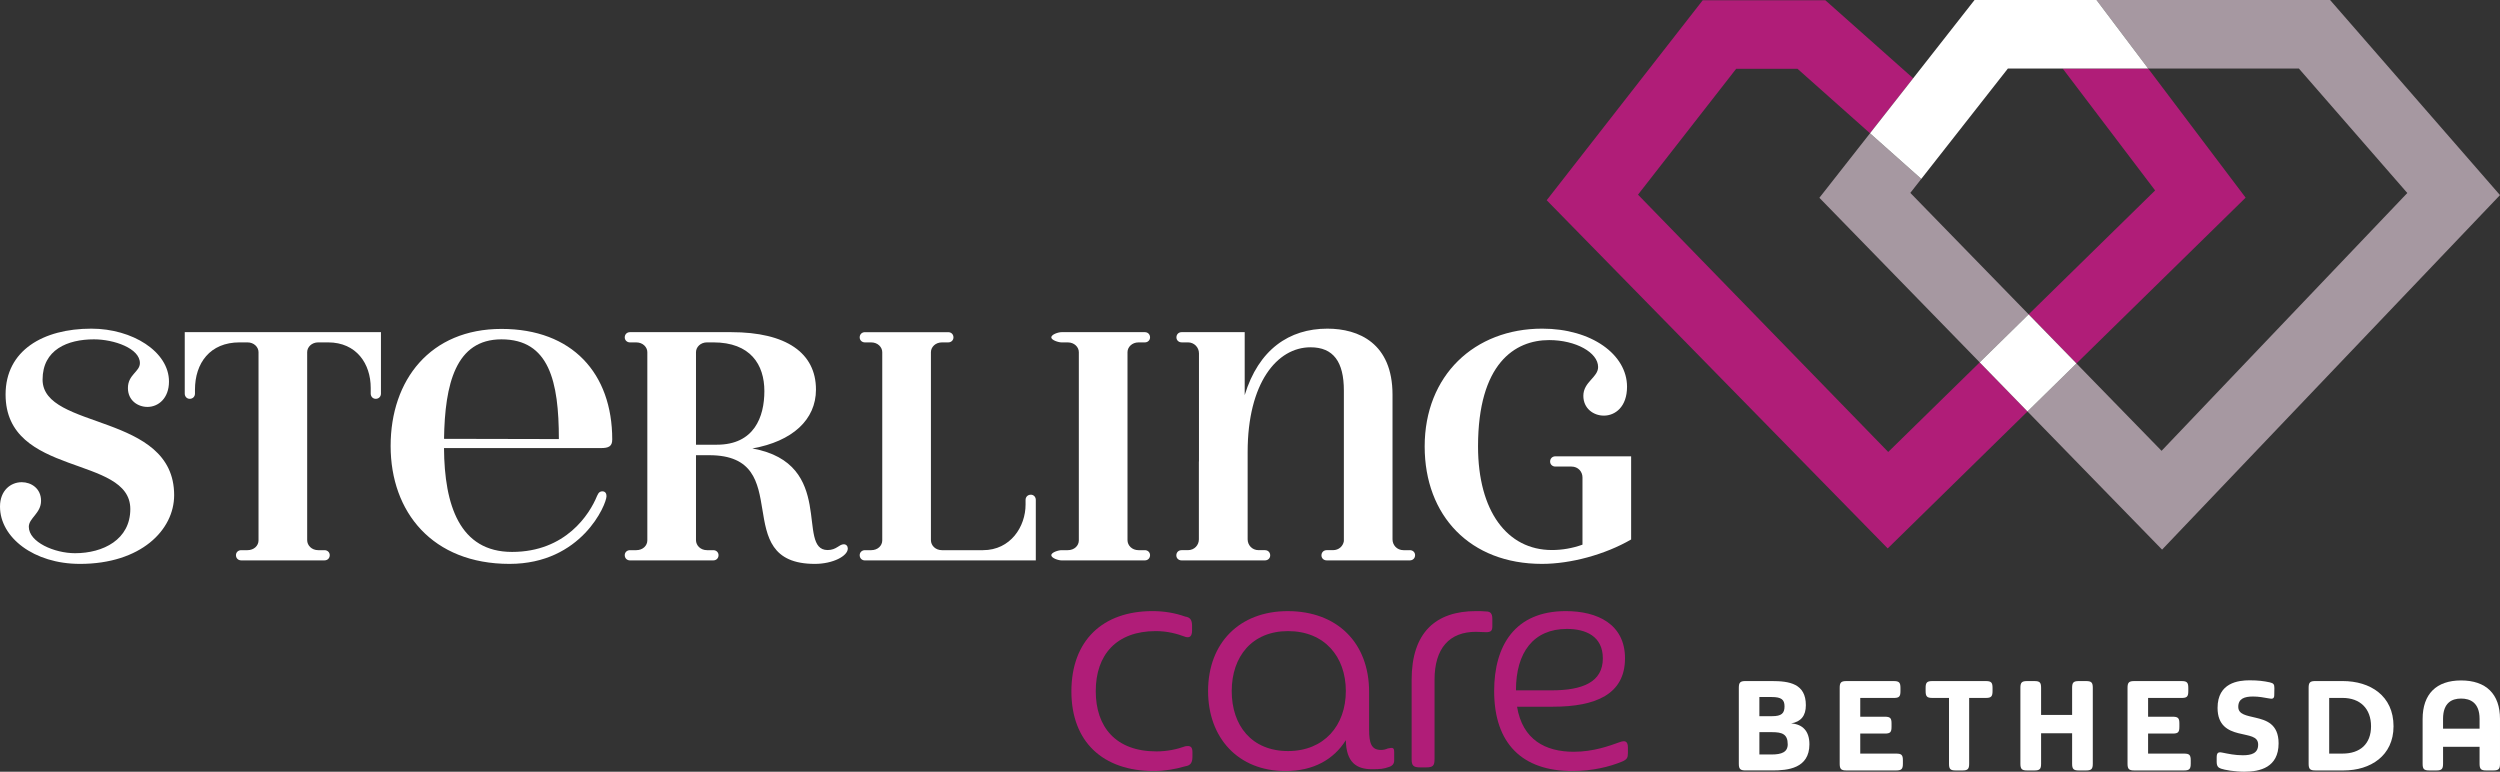 <svg xmlns="http://www.w3.org/2000/svg" xmlns:xlink="http://www.w3.org/1999/xlink" id="Layer_1" data-name="Layer 1" viewBox="0 0 186.78 57.657"><rect x="0" y="0" width="186.78" height="57.657" fill="#333333" stroke="none"/><g id="logoMark"><a><polygon id="logoMark__PathItem_" data-name="logoMark &amp;lt;PathItem&amp;gt;" points="143.544 13.367 139.712 9.959 135.93 14.777 147.908 27.072 151.564 23.487 142.724 14.411 143.544 13.367" style="fill: #a698a1;"></polygon></a><a><polygon id="logoMark__PathItem_-2" data-name="logoMark &amp;lt;PathItem&amp;gt;" points="156.633 0 160.495 5.121 171.754 5.121 179.855 14.42 161.495 33.682 155.135 27.155 151.478 30.741 161.533 41.063 186.78 14.576 174.085 0 156.633 0" style="fill: #a698a1;"></polygon></a><a><polygon id="logoMark__PathItem_-3" data-name="logoMark &amp;lt;PathItem&amp;gt;" points="127.215 .018 115.557 14.96 141.035 40.974 151.48 30.741 147.908 27.072 141.073 33.767 122.378 14.543 129.714 5.138 134.294 5.138 139.71 9.956 142.936 5.848 136.373 .018 127.215 .018" style="fill: #b01d78;"></polygon></a><a><polygon id="logoMark__PathItem_-4" data-name="logoMark &amp;lt;PathItem&amp;gt;" points="161.014 14.228 151.564 23.486 155.136 27.155 167.776 14.768 160.495 5.121 154.108 5.121 161.014 14.228" style="fill: #b01d78;"></polygon></a><a><polygon id="logoMark__PathItem_-5" data-name="logoMark &amp;lt;PathItem&amp;gt;" points="160.495 5.121 156.633 0 150.23 0 150.228 0 147.522 0 142.936 5.849 139.712 9.958 143.543 13.365 146.769 9.254 150.013 5.121 154.107 5.121 160.495 5.121" style="fill: #fff;"></polygon></a><a><polygon id="logoMark__PathItem_-6" data-name="logoMark &amp;lt;PathItem&amp;gt;" points="151.562 23.487 147.907 27.072 151.479 30.741 155.136 27.155 151.562 23.487" style="fill: #fff;"></polygon></a></g><a><path id="fullLogo" d="M5.969,42.129c-3.44,0-5.969-1.971-5.969-4.282,0-1.203,.8-1.821,1.624-1.821,.707,0,1.443,.464,1.443,1.39,0,.933-.914,1.292-.914,1.939,0,1.153,1.924,1.976,3.453,1.976,2.1,0,4.13-1.017,4.13-3.3,0-4.058-9.319-2.364-9.319-8.559,0-3.294,2.811-4.918,6.407-4.918,3.064,0,5.801,1.715,5.801,3.95,0,1.259-.801,1.897-1.606,1.897-.726,0-1.462-.485-1.462-1.41,0-1.008,.895-1.217,.895-1.864,0-1.096-1.924-1.775-3.435-1.775-1.966,0-3.836,.766-3.836,3.008,0,3.795,9.83,2.44,9.83,8.634,0,2.601-2.479,5.135-7.043,5.135h.001Z" style="fill: #fff;"></path></a><a><path id="fullLogo-2" data-name="fullLogo" d="M28.462,29.404c0,.228-.164,.393-.391,.393-.209,0-.374-.165-.374-.393v-.431c0-1.786-1.061-3.393-3.183-3.393h-.739c-.487,0-.825,.352-.825,.73v14.044c0,.397,.338,.75,.825,.75h.469c.227,0,.392,.165,.392,.373,0,.227-.165,.39-.392,.39h-6.223c-.228,0-.392-.163-.392-.39,0-.208,.164-.373,.392-.373h.469c.486,0,.825-.334,.825-.731v-14.063c0-.378-.339-.73-.825-.73h-.596c-2.194,0-3.327,1.536-3.327,3.536v.288c0,.228-.164,.393-.392,.393-.209,0-.372-.165-.372-.393v-4.589h14.659v4.589Z" style="fill: #fff;"></path></a><path id="fullLogo-3" data-name="fullLogo" d="M45.741,32.839c0,.51-.269,.637-.841,.637h-11.727c.027,4.275,1.172,7.759,5.082,7.759,4.019,0,5.804-2.831,6.35-4.18,.119-.283,.245-.347,.391-.347,.247,0,.317,.183,.317,.362,0,.609-1.854,5.059-7.244,5.059-5.758,0-8.884-3.867-8.884-8.809s2.967-8.746,8.279-8.746c5.293,0,8.278,3.322,8.278,8.265h-.001Zm-3.987-.035c0-4.32-.73-7.451-4.291-7.451-3.415,0-4.227,3.328-4.288,7.433l8.579,.018Z" style="fill: #fff;"></path><path id="fullLogo-4" data-name="fullLogo" d="M63.043,40.664c.188,0,.298,.146,.298,.318,0,.563-1.117,1.147-2.462,1.147-6.533,0-1.289-8.12-7.889-8.12h-.991v6.345c0,.398,.338,.75,.824,.75h.469c.227,0,.392,.164,.392,.373,0,.228-.165,.391-.392,.391h-6.224c-.227,0-.392-.163-.392-.391,0-.209,.165-.373,.392-.373h.47c.487,0,.826-.334,.826-.731v-14.062c0-.379-.339-.73-.826-.73h-.47c-.227,0-.392-.166-.392-.374,0-.228,.165-.391,.392-.391h7.559c4.114,0,6.336,1.548,6.336,4.292,0,2.259-1.77,3.866-4.751,4.397,6.298,1.135,3.234,7.59,5.622,7.59,.667,0,.852-.431,1.209-.431m-9.481-7.439c2.783,0,3.546-2.073,3.546-4.005,0-1.984-1.045-3.64-3.813-3.64h-.472c-.486,0-.824,.352-.824,.731v6.915l1.563-.001Z" style="fill: #fff;"></path><a><path id="fullLogo-5" data-name="fullLogo" d="M77.015,36.959c.209,0,.372,.165,.372,.391v4.52h-12.767c-.226,0-.391-.164-.391-.392,0-.208,.165-.374,.391-.374h.47c.486,0,.825-.333,.825-.73v-14.062c0-.38-.339-.731-.825-.731h-.47c-.226,0-.391-.165-.391-.374,0-.227,.165-.39,.391-.39h6.224c.228,0,.391,.163,.391,.39,0,.209-.163,.374-.391,.374h-.47c-.486,0-.823,.351-.823,.731v14.043c0,.398,.337,.749,.823,.749h3.066c2.066,0,3.182-1.768,3.182-3.404v-.35c0-.226,.165-.39,.393-.39v-.001Z" style="fill: #fff;"></path></a><a><path id="fullLogo-6" data-name="fullLogo" d="M85.923,41.477c0,.228-.164,.391-.391,.391h-6.223c-.227,0-.762-.163-.762-.391,0-.209,.535-.373,.762-.373h.47c.485,0,.823-.334,.823-.731v-14.062c0-.379-.338-.73-.823-.73h-.47c-.227,0-.762-.166-.762-.374,0-.228,.535-.391,.762-.391h6.223c.227,0,.391,.163,.391,.391,0,.208-.164,.374-.391,.374h-.471c-.485,0-.823,.351-.823,.73v14.043c0,.398,.338,.75,.823,.75h.471c.227,0,.391,.164,.391,.373" style="fill: #fff;"></path></a><a><path id="fullLogo-7" data-name="fullLogo" d="M105.333,41.103c.226,0,.391,.165,.391,.372,0,.229-.165,.392-.391,.392h-6.213c-.227,0-.392-.163-.392-.372,0-.227,.165-.392,.392-.392h.469c.451,0,.753-.309,.814-.671v-11.255c0-2.148-.785-3.23-2.493-3.23-2.496,0-4.696,2.663-4.696,7.819v6.531c0,.416,.319,.807,.824,.807h.469c.228,0,.392,.164,.392,.391,0,.21-.164,.373-.392,.373h-6.229c-.228,0-.392-.163-.392-.373,0-.227,.164-.391,.392-.391h.469c.505,0,.824-.391,.824-.807v-5.818h.007v-8.076c0-.453-.357-.824-.824-.824h-.469c-.227,0-.392-.164-.392-.372,0-.228,.165-.392,.392-.392h4.709v4.706c1.041-3.405,3.318-4.967,6.178-4.967,2.34,0,4.866,1.09,4.866,4.935v10.808c0,.417,.319,.807,.825,.807h.47v-.001Z" style="fill: #fff;"></path></a><a><path id="fullLogo-8" data-name="fullLogo" d="M121.865,40.306c-1.944,1.125-4.504,1.823-6.664,1.823-5.362,0-8.761-3.591-8.761-8.774,0-5.306,3.721-8.801,8.783-8.801,3.69,0,6.336,1.938,6.336,4.341,0,1.506-.888,2.158-1.731,2.158-.779,0-1.533-.537-1.533-1.478,0-1.048,1.103-1.372,1.103-2.153,0-1.086-1.674-2.013-3.656-2.013-2.575,0-5.315,1.76-5.315,7.946,0,4.833,2.178,7.739,5.52,7.739,.746,0,1.526-.127,2.283-.401v-5.03c0-.415-.318-.805-.824-.805h-1.201c-.228,0-.393-.164-.393-.374,0-.227,.165-.391,.393-.391h5.66v6.213Z" style="fill: #fff;"></path></a><a><path id="fullLogo-9" data-name="fullLogo" d="M88.546,46.065c.353,.054,.516,.217,.516,.706v.326c0,.461-.19,.57-.489,.488-.652-.244-1.357-.434-2.226-.434-2.933,0-4.481,1.765-4.481,4.481,0,2.688,1.494,4.507,4.535,4.507,.815,0,1.548-.163,2.145-.38,.408-.081,.543,.055,.543,.434v.354c0,.488-.19,.651-.543,.705-.733,.218-1.548,.354-2.335,.354-3.829,0-6.165-2.2-6.165-5.948,0-3.801,2.336-6.001,6.056-6.001,.869,0,1.684,.136,2.444,.408" style="fill: #b01d78;"></path></a><path id="fullLogo-10" data-name="fullLogo" d="M96.233,47.151c-2.689,0-4.209,1.901-4.209,4.481s1.493,4.481,4.209,4.481c2.688,0,4.317-1.902,4.317-4.481s-1.602-4.481-4.317-4.481m6.055,7.359c0,1.005,.163,1.521,.896,1.521,.19,0,.381-.054,.489-.109,.38-.081,.489-.081,.489,.272v.624c0,.245-.136,.408-.407,.489-.381,.136-.625,.163-1.249,.163-1.168,0-1.929-.516-1.956-2.172-.896,1.439-2.417,2.308-4.507,2.308-3.558,0-5.785-2.498-5.785-5.974,0-3.612,2.363-5.974,5.947-5.974,3.694,0,6.083,2.362,6.083,6.028v2.824Z" style="fill: #b01d78;"></path><a><path id="fullLogo-11" data-name="fullLogo" d="M111.495,46.227v.57c0,.326-.109,.435-.462,.435-.217,0-.543-.028-.76-.028-1.983,0-3.096,1.222-3.096,3.585v5.92c0,.488-.108,.624-.625,.624h-.461c-.489,0-.625-.136-.625-.597v-5.947c0-3.53,1.793-5.132,4.807-5.132,.217,0,.516,0,.76,.027,.326,0,.462,.163,.462,.543" style="fill: #b01d78;"></path></a><path id="fullLogo-12" data-name="fullLogo" d="M113.261,51.577h2.661c2.335,0,3.829-.624,3.829-2.39,0-1.656-1.276-2.199-2.688-2.199-2.499,0-3.802,1.765-3.802,4.562v.027Zm.081,1.222c.408,2.471,2.118,3.367,4.236,3.367,1.467,0,2.635-.434,3.476-.733,.326-.109,.57-.081,.57,.407v.407c0,.354-.054,.49-.434,.652-.923,.381-2.199,.707-3.72,.707-3.72,0-5.839-2.037-5.839-5.975,0-3.394,1.548-5.974,5.35-5.974,2.335,0,4.426,.951,4.426,3.53,0,2.689-2.199,3.612-5.377,3.612h-2.688Z" style="fill: #b01d78;"></path><path id="fullLogo-13" data-name="fullLogo" d="M129.911,51.389c0-.401,.105-.506,.506-.506h1.946c1.326,0,2.556,.191,2.556,1.803,0,.792-.363,1.23-1.097,1.363,.858,.058,1.363,.573,1.363,1.556,0,1.822-1.65,1.955-2.747,1.955h-2.021c-.401,0-.506-.105-.506-.506v-5.666Zm2.489,2.118c.697,0,.925-.21,.925-.734,0-.506-.238-.697-.963-.697h-.916v1.431h.953Zm-.953,1.193v1.669h.916c.753,0,1.201-.18,1.201-.762,0-.764-.429-.906-1.163-.906h-.953Z" style="fill: #fff;"></path><path id="fullLogo-14" data-name="fullLogo" d="M138.983,54.805v1.498h2.68c.401,0,.506,.096,.506,.506v.247c0,.401-.105,.506-.506,.506h-3.71c-.401,0-.506-.105-.506-.506v-5.666c0-.401,.105-.506,.506-.506h3.528c.401,0,.506,.105,.506,.506v.249c0,.41-.105,.506-.506,.506h-2.498v1.402h1.831c.41,0,.506,.105,.506,.504v.249c0,.41-.096,.506-.506,.506h-1.831Z" style="fill: #fff;"></path><path id="fullLogo-15" data-name="fullLogo" d="M147.12,57.056c0,.401-.105,.506-.504,.506h-.496c-.41,0-.506-.105-.506-.506v-4.912h-1.241c-.399,0-.506-.105-.506-.515v-.239c0-.401,.106-.506,.506-.506h3.988c.401,0,.506,.105,.506,.506v.239c0,.41-.105,.515-.506,.515h-1.241v4.912Z" style="fill: #fff;"></path><path id="fullLogo-16" data-name="fullLogo" d="M154.812,53.412v-2.022c0-.401,.105-.506,.504-.506h.535c.401,0,.506,.105,.506,.506v5.666c0,.401-.105,.506-.506,.506h-.535c-.399,0-.504-.105-.504-.506v-2.27h-2.318v2.27c0,.401-.096,.506-.506,.506h-.534c-.401,0-.506-.105-.506-.506v-5.666c0-.401,.105-.506,.506-.506h.534c.41,0,.506,.105,.506,.506v2.022h2.318Z" style="fill: #fff;"></path><path id="fullLogo-17" data-name="fullLogo" d="M160.488,54.805v1.498h2.68c.401,0,.506,.096,.506,.506v.247c0,.401-.105,.506-.506,.506h-3.71c-.401,0-.506-.105-.506-.506v-5.666c0-.401,.105-.506,.506-.506h3.528c.401,0,.506,.105,.506,.506v.249c0,.41-.105,.506-.506,.506h-2.498v1.402h1.831c.41,0,.506,.105,.506,.504v.249c0,.41-.096,.506-.506,.506h-1.831Z" style="fill: #fff;"></path><path id="fullLogo-18" data-name="fullLogo" d="M167.691,57.657c-.744,0-1.487-.133-1.755-.229-.219-.077-.324-.191-.324-.524v-.305c0-.363,.114-.43,.41-.372,.477,.096,.953,.2,1.545,.2,.639,0,1.144-.144,1.144-.792s-.676-.648-1.487-.858c-.745-.191-1.546-.563-1.546-1.889,0-1.889,1.565-2.06,2.395-2.06,.62,0,1.078,.057,1.507,.152,.286,.067,.343,.153,.343,.43l-.009,.524c0,.285-.161,.296-.391,.247-.371-.067-.772-.142-1.191-.142-.649,0-1.107,.161-1.107,.772,0,.573,.629,.649,1.296,.811,.754,.181,1.717,.44,1.717,1.917,0,1.803-1.401,2.118-2.547,2.118Z" style="fill: #fff;"></path><path id="fullLogo-19" data-name="fullLogo" d="M172.482,51.389c0-.401,.105-.506,.506-.506h2.03c2.071,0,3.807,1.097,3.807,3.378,0,2.212-1.736,3.3-3.721,3.3h-2.116c-.401,0-.506-.105-.506-.506v-5.666Zm1.536,4.913h1c1.316,0,2.127-.725,2.127-2.041s-.811-2.118-2.127-2.118h-1v4.159Z" style="fill: #fff;"></path><path id="fullLogo-20" data-name="fullLogo" d="M186.78,57.056c0,.401-.105,.506-.506,.506h-.524c-.391,0-.496-.105-.496-.506v-1.259h-2.728v1.259c0,.401-.105,.506-.506,.506h-.515c-.41,0-.506-.105-.506-.506v-3.339c0-1.869,1.03-2.88,2.871-2.88,1.869,0,2.91,1.011,2.91,2.88v3.339Zm-4.254-2.614h2.728v-.734c0-1.23-.715-1.517-1.384-1.517-.657,0-1.345,.286-1.345,1.517v.734Z" style="fill: #fff;"></path></svg>